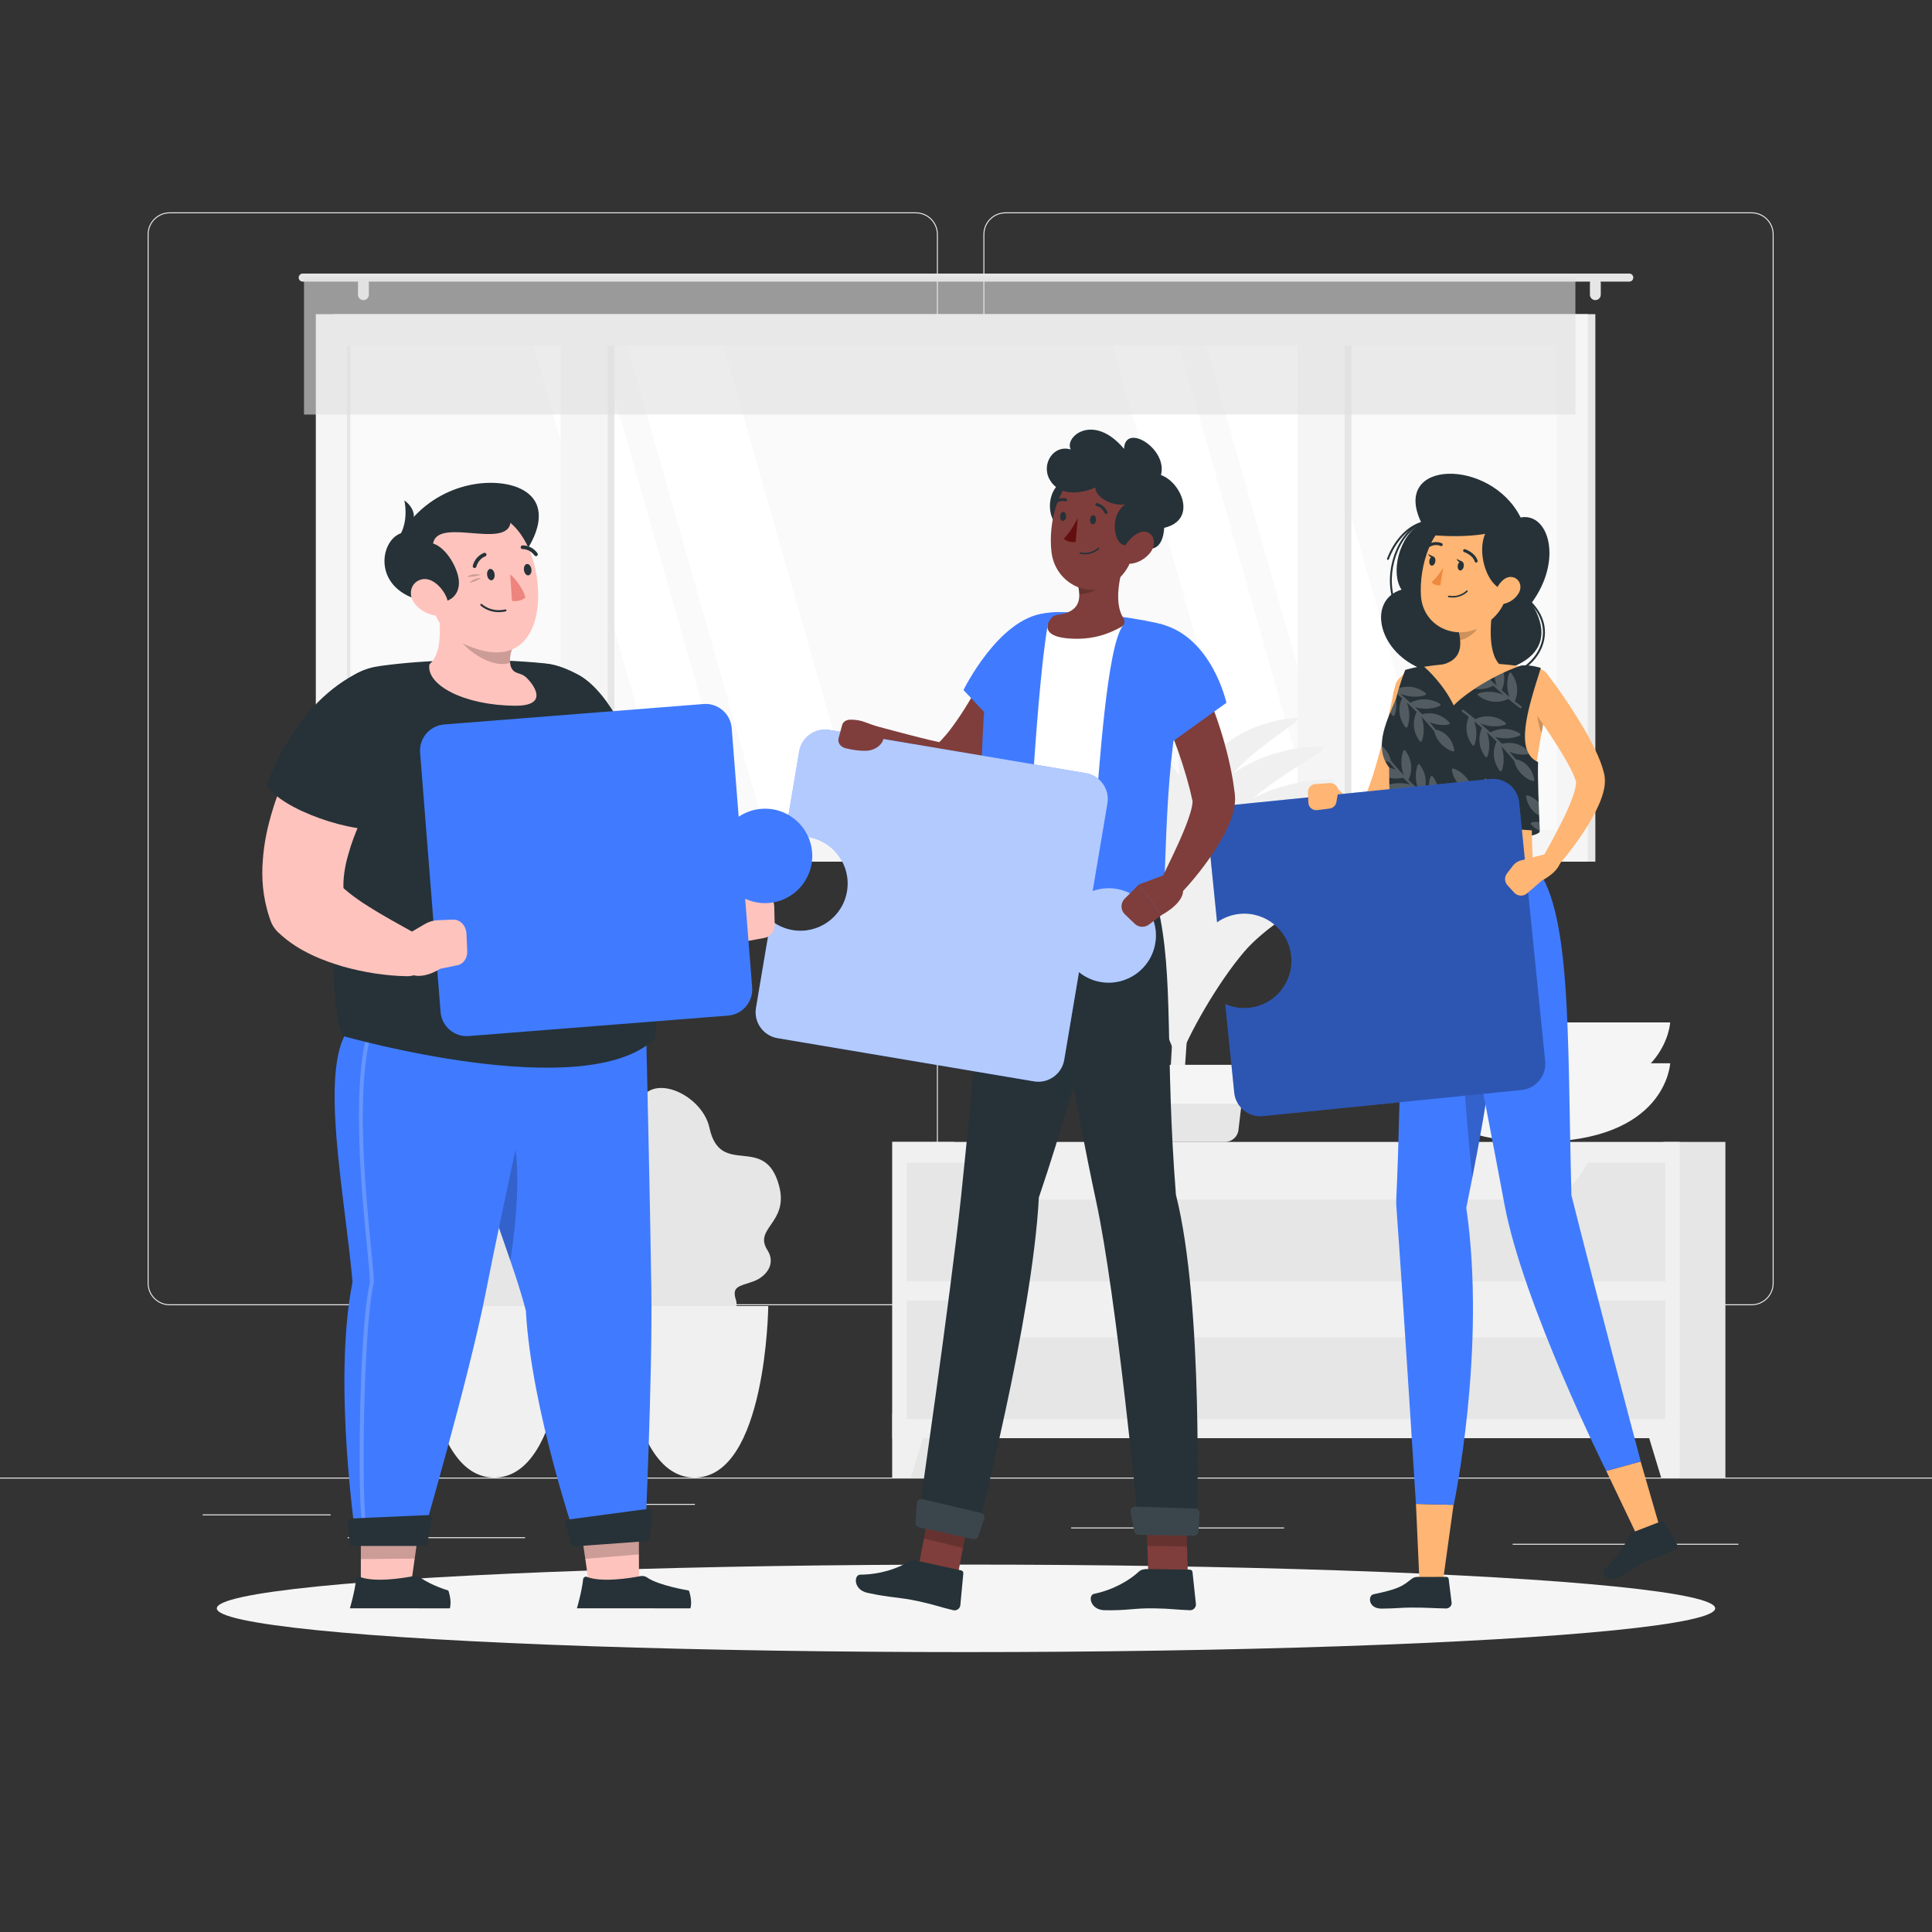 <svg xmlns="http://www.w3.org/2000/svg" xmlns:xlink="http://www.w3.org/1999/xlink" x="0px" y="0px" viewBox="0 0 500 500" style="enable-background:new 0 0 500 500;" xml:space="preserve"><rect x="0" y="0" width="500" height="500" fill="#333333" stroke="none"/><g id="Background_Complete">	<g>		<rect y="382.398" style="fill:#EBEBEB;" width="500" height="0.25"></rect>		<rect x="52.459" y="391.922" style="fill:#EBEBEB;" width="33.122" height="0.25"></rect>		<rect x="153.444" y="389.208" style="fill:#EBEBEB;" width="26.389" height="0.25"></rect>		<rect x="89.965" y="397.824" style="fill:#EBEBEB;" width="45.923" height="0.25"></rect>		<rect x="428.305" y="399.528" style="fill:#EBEBEB;" width="21.597" height="0.25"></rect>		<rect x="391.471" y="399.528" style="fill:#EBEBEB;" width="31.973" height="0.25"></rect>		<rect x="277.213" y="395.306" style="fill:#EBEBEB;" width="55.12" height="0.25"></rect>		<path style="fill:#EBEBEB;" d="M237.014,337.8H43.915c-3.147,0-5.708-2.561-5.708-5.708V60.66c0-3.147,2.561-5.708,5.708-5.708   h193.099c3.146,0,5.707,2.561,5.707,5.708v271.432C242.721,335.239,240.16,337.8,237.014,337.8z M43.915,55.203   c-3.01,0-5.458,2.448-5.458,5.458v271.432c0,3.01,2.448,5.458,5.458,5.458h193.099c3.009,0,5.457-2.448,5.457-5.458V60.66   c0-3.009-2.448-5.458-5.457-5.458H43.915z"></path>		<path style="fill:#EBEBEB;" d="M453.31,337.8H260.212c-3.147,0-5.707-2.561-5.707-5.708V60.66c0-3.147,2.561-5.708,5.707-5.708   H453.31c3.148,0,5.708,2.561,5.708,5.708v271.432C459.019,335.239,456.458,337.8,453.31,337.8z M260.212,55.203   c-3.009,0-5.457,2.448-5.457,5.458v271.432c0,3.01,2.448,5.458,5.457,5.458H453.31c3.01,0,5.458-2.448,5.458-5.458V60.66   c0-3.009-2.448-5.458-5.458-5.458H260.212z"></path>	</g>	<g>		<g>			<g>				<g>					<g>													<rect x="86.235" y="81.305" transform="matrix(-1 -1.224647e-16 1.224647e-16 -1 499.109 304.3)" style="fill:#E6E6E6;" width="326.639" height="141.689"></rect>													<rect x="81.735" y="81.305" transform="matrix(-1 -1.224647e-16 1.224647e-16 -1 492.653 304.3)" style="fill:#F5F5F5;" width="329.184" height="141.689"></rect>													<rect x="183.653" y="-4.364" transform="matrix(-1.836970e-16 1 -1 -1.836970e-16 398.477 -94.177)" style="fill:#FAFAFA;" width="125.348" height="313.028"></rect>						<polygon style="fill:#FFFFFF;" points="222.907,214.824 187.211,89.476 162.299,89.476 197.996,214.824       "></polygon>						<polygon style="fill:#FFFFFF;" points="190.934,214.824 155.238,89.476 138.083,89.476 173.78,214.824       "></polygon>						<polygon style="fill:#FFFFFF;" points="372.782,214.824 337.086,89.476 312.174,89.476 347.871,214.824       "></polygon>						<polygon style="fill:#FFFFFF;" points="340.809,214.824 305.112,89.476 287.958,89.476 323.655,214.824       "></polygon>													<rect x="91.514" y="147.332" transform="matrix(-1.836970e-16 1 -1 -1.836970e-16 306.338 -2.038)" style="fill:#E6E6E6;" width="125.348" height="9.637"></rect>													<rect x="282.247" y="147.332" transform="matrix(-1.836970e-16 1 -1 -1.836970e-16 497.071 -192.771)" style="fill:#E6E6E6;" width="125.348" height="9.637"></rect>													<rect x="82.874" y="145.614" transform="matrix(-1.836970e-16 1 -1 -1.836970e-16 302.882 0.526)" style="fill:#F5F5F5;" width="136.607" height="12.181"></rect>													<rect x="273.608" y="145.614" transform="matrix(-1.836970e-16 1 -1 -1.836970e-16 493.615 -190.207)" style="fill:#F5F5F5;" width="136.607" height="12.181"></rect>													<rect x="27.567" y="151.721" transform="matrix(-1.836970e-16 1 -1 -1.836970e-16 242.391 61.909)" style="fill:#E6E6E6;" width="125.348" height="0.858"></rect>					</g>				</g>			</g>			<g>				<g>					<path style="fill:#E6E6E6;" d="M78.343,70.798h343.313c0.573,0,1.042,0.469,1.042,1.042l0,0c0,0.573-0.469,1.042-1.042,1.042      H78.343c-0.573,0-1.042-0.469-1.042-1.042l0,0C77.301,71.266,77.77,70.798,78.343,70.798z"></path>					<path style="fill:#E6E6E6;" d="M412.874,77.673L412.874,77.673c0.773,0,1.406-0.633,1.406-1.406v-3.021      c0-0.774-0.633-1.407-1.406-1.407l0,0c-0.774,0-1.406,0.633-1.406,1.407v3.021C411.468,77.04,412.101,77.673,412.874,77.673z"></path>					<path style="fill:#E6E6E6;" d="M94.054,77.673L94.054,77.673c0.773,0,1.406-0.633,1.406-1.406v-3.021      c0-0.774-0.633-1.407-1.406-1.407l0,0c-0.774,0-1.407,0.633-1.407,1.407v3.021C92.647,77.04,93.28,77.673,94.054,77.673z"></path>				</g>									<rect x="78.676" y="71.839" transform="matrix(-1 -1.224647e-16 1.224647e-16 -1 486.388 179.12)" style="opacity:0.6;fill:#E0E0E0;" width="329.036" height="35.441"></rect>			</g>		</g>		<g>			<path style="fill:#E6E6E6;" d="M194.763,331.7c3.542-1.203,6.121-4.623,3.867-8.128c-3.73-5.798,5.604-7.032,2.984-16.737    c-3.699-13.7-15.162-1.825-18.013-14.976c-2.074-9.569-18.144-15.837-18.772-3.24c-0.688,13.793-7.602,4.784-9.137,20.117    c-1.062,10.602,14.027,12.147,9.524,15.463c-3.289,2.423-5.235,6.64-0.643,9.526c6.253,3.93,0.351,7,4.601,9.742    c4.192,2.705,4.945-1.63,11.546,0.499c5.902,1.903,10.903-3.929,9.728-7.575C189.352,332.988,191.197,332.911,194.763,331.7z"></path>			<g>				<path style="fill:#F0F0F0;" d="M160.649,338.004c0,0,0.485,44.395,19.09,44.395c18.605,0,19.09-44.395,19.09-44.395H160.649z"></path>			</g>		</g>		<g>			<path style="fill:#E6E6E6;" d="M142.935,331.7c3.542-1.203,6.121-4.623,3.867-8.128c-3.73-5.798,5.605-7.032,2.984-16.737    c-3.699-13.7-15.162-1.825-18.013-14.976c-2.074-9.569-18.144-15.837-18.772-3.24c-0.688,13.793-7.601,4.784-9.137,20.117    c-1.062,10.602,14.027,12.147,9.524,15.463c-3.289,2.423-5.235,6.64-0.643,9.526c6.253,3.93,0.351,7,4.602,9.742    c4.192,2.705,4.945-1.63,11.546,0.499c5.902,1.903,10.903-3.929,9.728-7.575C137.524,332.988,139.369,332.911,142.935,331.7z"></path>			<g>				<path style="fill:#F0F0F0;" d="M108.821,338.004c0,0,0.485,44.395,19.09,44.395s19.09-44.395,19.09-44.395H108.821z"></path>			</g>		</g>		<g>			<g>				<g>					<path style="fill:#F0F0F0;" d="M305.647,288.884c2.685-29.679,4.553-77.839,3.102-93.947c-0.05-0.559-0.328-1.063-0.754-1.394      l0,0c-1.251-0.973-3.004,0.009-2.951,1.66c0.256,7.982,0.549,27.93-1.043,62.344c-0.793,17.13-1.935,28.863-1.151,31.337      H305.647z"></path>					<path style="fill:#F0F0F0;" d="M313.914,227.438c6.413-8.039,19.514-13.755,32.863-13.725      c5.241,0.012-15.945,9.352-24.756,19.658c-6.845,8.007-14.561,21.476-17.185,28.952      C306.533,246.593,307.501,235.477,313.914,227.438z"></path>					<path style="fill:#F0F0F0;" d="M300.503,227.357c-6.347-8.841-21.001-15.639-36.855-16.407      c-6.224-0.302,17.457,10.792,26.294,22.163c6.865,8.833,13.904,23.464,15.842,31.486      C306.248,247.948,306.851,236.197,300.503,227.357z"></path>					<path style="fill:#F0F0F0;" d="M313.914,240.348c6.413-8.039,19.514-13.755,32.863-13.725      c5.241,0.012-15.945,9.351-24.756,19.658c-6.845,8.007-14.561,21.476-17.185,28.952      C306.533,259.503,307.501,248.387,313.914,240.348z"></path>					<path style="fill:#F0F0F0;" d="M300.503,240.989c-6.347-8.841-21.001-15.639-36.855-16.407      c-6.224-0.302,17.457,10.792,26.294,22.163c6.865,8.833,13.904,23.464,15.842,31.486      C306.248,261.58,306.851,249.829,300.503,240.989z"></path>					<path style="fill:#F0F0F0;" d="M312.756,197.068c4.201-5.97,13.196-10.635,22.587-11.27      c3.687-0.249-10.855,7.362-16.655,15.045c-4.506,5.968-9.414,15.822-10.972,21.21      C308.303,210.904,308.555,203.038,312.756,197.068z"></path>					<path style="fill:#F0F0F0;" d="M304.403,199.594c-4.474-6.231-14.801-11.022-25.974-11.563      c-4.387-0.213,12.303,7.606,18.531,15.619c4.838,6.225,9.799,16.536,11.164,22.19      C308.451,214.106,308.876,205.824,304.403,199.594z"></path>					<path style="fill:#F0F0F0;" d="M314.2,204.817c5.431-6.807,16.524-11.648,27.828-11.622c4.438,0.01-13.501,7.918-20.962,16.646      c-5.796,6.78-12.33,18.185-14.552,24.516C307.951,221.037,308.77,211.625,314.2,204.817z"></path>					<path style="fill:#F0F0F0;" d="M303.166,208.441c-5.375-7.486-17.783-13.243-31.208-13.893      c-5.271-0.256,14.782,9.139,22.265,18.767c5.813,7.479,11.774,19.869,13.414,26.661      C308.031,225.877,308.541,215.927,303.166,208.441z"></path>					<path style="fill:#F0F0F0;" d="M314.561,214.26c5.859-7.344,17.827-12.566,30.023-12.539      c4.788,0.011-14.566,8.543-22.616,17.959c-6.253,7.315-13.303,19.62-15.7,26.449      C307.819,231.759,308.703,221.605,314.561,214.26z"></path>					<path style="fill:#F0F0F0;" d="M302.322,218.283c-5.968-8.313-19.746-14.704-34.652-15.427      c-5.853-0.284,16.414,10.147,24.723,20.838c6.455,8.305,13.073,22.061,14.895,29.604      C307.723,237.644,308.29,226.595,302.322,218.283z"></path>				</g>				<g>					<path style="fill:#E6E6E6;" d="M287.615,283.87l0.988,8.331c0.108,1.868,1.654,3.327,3.525,3.327h24.885      c1.871,0,3.417-1.46,3.525-3.327l0.988-8.331c0.117-2.027-1.495-3.734-3.525-3.734h-26.861      C289.109,280.136,287.498,281.843,287.615,283.87z"></path>					<path style="fill:#F5F5F5;" d="M286.127,285.632h36.886c0.542,0,0.996-0.407,1.056-0.946l0.876-7.938      c0.069-0.629-0.423-1.179-1.056-1.179h-38.639c-0.633,0-1.125,0.55-1.056,1.179l0.876,7.938      C285.131,285.224,285.585,285.632,286.127,285.632z"></path>				</g>			</g>			<g>				<g>											<rect x="230.934" y="295.528" transform="matrix(-1 -1.224647e-16 1.224647e-16 -1 477.888 677.926)" style="fill:#E6E6E6;" width="16.019" height="86.87"></rect>					<polygon style="fill:#F0F0F0;" points="235.737,382.398 230.934,382.398 230.934,365.775 240.772,365.775      "></polygon>											<rect x="430.513" y="295.528" transform="matrix(-1 -1.224647e-16 1.224647e-16 -1 877.045 677.926)" style="fill:#E6E6E6;" width="16.02" height="86.87"></rect>											<rect x="230.934" y="295.528" transform="matrix(-1 -1.224647e-16 1.224647e-16 -1 665.638 667.725)" style="fill:#F0F0F0;" width="203.769" height="76.669"></rect>					<polygon style="fill:#F0F0F0;" points="429.901,382.398 434.704,382.398 434.704,365.775 424.866,365.775      "></polygon>											<rect x="234.66" y="300.924" transform="matrix(-1 -1.224647e-16 1.224647e-16 -1 665.638 632.527)" style="fill:#E6E6E6;" width="196.318" height="30.678"></rect>					<path style="fill:#F0F0F0;" d="M263.433,310.458h135.546c4.686,0,9.165-3.785,12.388-10.467h0H251.046l0,0      C254.268,306.673,258.748,310.458,263.433,310.458z"></path>											<rect x="234.66" y="336.561" transform="matrix(-1 -1.224647e-16 1.224647e-16 -1 665.638 703.8)" style="fill:#E6E6E6;" width="196.318" height="30.678"></rect>					<path style="fill:#F0F0F0;" d="M263.433,346.094h135.546c4.686,0,9.165-3.785,12.388-10.466h0H251.046l0,0      C254.268,342.31,258.748,346.094,263.433,346.094z"></path>				</g>			</g>			<g>				<g>					<g>						<path style="fill:#F5F5F5;" d="M432.236,275.17c0,0-0.876,20.359-34.452,20.359c-33.576,0-34.452-20.359-34.452-20.359       H432.236z"></path>					</g>				</g>				<g>					<g>						<path style="fill:#F5F5F5;" d="M432.236,264.602c0,0-0.876,20.359-34.452,20.359c-33.576,0-34.452-20.359-34.452-20.359       H432.236z"></path>					</g>				</g>			</g>		</g>	</g></g><g id="Background_Simple" style="display:none;">	<g style="display:inline;">		<path style="fill:#407BFF;" d="M157.764,267.672c47.849,12.991,83.257,83.271,138.59,63.043   c48.345-17.673,15.048-81.983,72.37-84.013c34.781-1.232,104.264,7.302,78.513-59.485c-15.633-40.546-58.322-75.931-99.83-89.011   c-64.289-20.259-47.566,59.897-92.279,74.604c-20.1,6.611-32.377-6.557-49.087-14.993c-24.578-12.409-57.171-26.073-85.131-26.585   c-44.493-0.815-83.965,46.388-81.965,90.766C42.438,299.468,113.656,255.697,157.764,267.672z"></path>		<path style="opacity:0.9;fill:#FFFFFF;" d="M157.764,267.672c47.849,12.991,83.257,83.271,138.59,63.043   c48.345-17.673,15.048-81.983,72.37-84.013c34.781-1.232,104.264,7.302,78.513-59.485c-15.633-40.546-58.322-75.931-99.83-89.011   c-64.289-20.259-47.566,59.897-92.279,74.604c-20.1,6.611-32.377-6.557-49.087-14.993c-24.578-12.409-57.171-26.073-85.131-26.585   c-44.493-0.815-83.965,46.388-81.965,90.766C42.438,299.468,113.656,255.697,157.764,267.672z"></path>	</g></g><g id="Shadow_1_">	<ellipse id="_x3C_Path_x3E__152_" style="fill:#F5F5F5;" cx="250" cy="416.238" rx="193.889" ry="11.323"></ellipse></g><g id="Character_3">	<g>		<path style="fill:#263238;" d="M367.897,135.37c-5.977,3.278-8.042,13.036-5.182,17.228c-10.407,3.126-5.005,20.969,12.012,21.985   c17.018,1.016,29.942-5.214,21.597-18.478c8.258-11.13,4.452-23.556-2.785-22.183C385.753,118.37,359.732,118.828,367.897,135.37z   "></path>		<path style="fill:#263238;" d="M385.959,175.797c-2.439,0-4.984-0.625-7.439-2.082c-0.118-0.071-0.157-0.224-0.087-0.343   c0.07-0.119,0.225-0.158,0.343-0.087c6.858,4.072,14.466,1.423,18.139-3.141c2.725-3.385,3.952-8.806-0.774-13.869   c-0.095-0.101-0.089-0.259,0.012-0.354c0.102-0.094,0.26-0.09,0.354,0.012c4.945,5.297,3.655,10.975,0.799,14.524   C394.815,173.551,390.579,175.797,385.959,175.797z"></path>		<path style="fill:#263238;" d="M360.833,155.917c-0.104,0-0.2-0.064-0.236-0.167c-2.661-7.623,0.9-17.848,7.189-20.645   c0.127-0.055,0.274,0,0.33,0.127c0.056,0.126-0.001,0.274-0.127,0.33c-6.077,2.702-9.505,12.62-6.92,20.022   c0.045,0.13-0.023,0.273-0.154,0.319C360.888,155.912,360.86,155.917,360.833,155.917z"></path>		<path style="fill:#263238;" d="M359.198,144.908c-0.029,0-0.06-0.005-0.088-0.016c-0.13-0.049-0.194-0.193-0.146-0.322   c1.8-4.765,5.191-8.396,8.853-9.476c0.132-0.04,0.271,0.037,0.31,0.169c0.039,0.133-0.037,0.271-0.17,0.311   c-3.513,1.037-6.78,4.552-8.526,9.173C359.395,144.846,359.299,144.908,359.198,144.908z"></path>		<polygon style="fill:#FFB573;" points="373.199,410.912 367.423,410.92 366.45,389.215 376.176,389.453   "></polygon>		<path style="fill:#407BFF;" d="M363.153,223.57c0,0-0.509,60.253-1.788,86.481c-0.038,0.783-0.031,1.557,0.026,2.339   c1.899,26.29,5.05,76.818,5.05,76.818l9.788,0.25c0,0,8.533-40.347,3.248-76.903c8.488-41.338,13.062-78.222,5.373-88.986H363.153   z"></path>		<path style="opacity:0.2;" d="M379.554,247.5c-2.97,10.06-0.08,42.4,1.47,57.32c2.11-10.78,3.91-21.15,5.24-30.71L379.554,247.5z"></path>		<path style="fill:#263238;" d="M366.775,408.106l7.502-0.009c0.345,0,0.613,0.232,0.644,0.559l0.758,6.152   c0.072,0.756-0.635,1.473-1.43,1.46c-3.304-0.051-4.887-0.238-9.058-0.233c-2.566,0.003-4.124,0.264-7.667,0.269   c-3.466,0.004-3.554-3.4-2.062-3.71c6.688-1.391,7.552-2.161,9.876-3.983C365.756,408.284,366.27,408.107,366.775,408.106z"></path>		<path style="fill:#FFB573;" d="M369.24,179.235c-0.372,2.062-0.794,4.032-1.241,6.034c-0.443,1.995-0.906,3.986-1.435,5.967   c-1.053,3.963-2.148,7.927-3.589,11.88c-0.727,1.98-1.49,3.961-2.51,5.98c-0.503,1.008-1.075,2.032-1.837,3.113   c-0.197,0.272-0.375,0.534-0.634,0.828c-0.254,0.29-0.441,0.548-0.831,0.884c-0.66,0.62-1.601,1.247-2.703,1.569   c-1.095,0.338-2.295,0.347-3.261,0.129c-0.967-0.217-1.745-0.585-2.401-0.99c-1.291-0.818-2.175-1.727-2.939-2.654   c-1.512-1.867-2.505-3.748-3.346-5.862c-0.428-1.075,0.097-2.293,1.172-2.721c0.808-0.322,1.697-0.105,2.271,0.479l0.124,0.128   c1.275,1.303,2.71,2.666,4.043,3.645c0.672,0.476,1.344,0.875,1.831,1.007c0.235,0.057,0.402,0.061,0.427,0.024   c0.026-0.045-0.14-0.105-0.286-0.096c-0.152-0.001-0.227,0.06-0.188-0.042c-0.01,0.003,0.097-0.149,0.168-0.244   c0.075-0.084,0.167-0.247,0.257-0.388c0.362-0.586,0.749-1.338,1.095-2.153c0.707-1.615,1.346-3.414,1.922-5.238   c1.143-3.667,2.177-7.469,3.081-11.309c0.909-3.829,1.791-7.736,2.591-11.552l0.005-0.022c0.474-2.263,2.693-3.712,4.956-3.238   C368.202,174.86,369.639,177.015,369.24,179.235z"></path>		<path style="fill:#263238;" d="M360.152,215.389c0.02,2.461,38.337,2.945,38.337-0.305l-19.587-5L360.152,215.389"></path>		<path style="fill:#FFB573;" d="M367.192,172.778c10.188-1.744,20.355-1.532,30.507,0.303c2.496,0.394,4.141,2.811,3.591,5.277   c-5.419,24.273-5.112,32.428-4.585,45.211h-33.548c-1.681-21.319-2.564-33.487-2.792-40.403   C360.192,177.901,361.979,173.547,367.192,172.778z"></path>		<path style="opacity:0.2;" d="M397.602,179.83c-0.35,2.17,0.28,7.24,1.32,10c0.43-2.31,0.93-4.79,1.5-7.5L397.602,179.83z"></path>		<path style="fill:#FFB573;" d="M386.687,155.056c-0.952,4.858-1.903,13.76,1.496,17.001c0,0-1.328,4.928-10.355,4.928   c-9.926,0-4.744-4.928-4.744-4.928c5.418-1.294,5.278-5.313,4.334-9.088L386.687,155.056z"></path>		<path style="opacity:0.2;" d="M382.908,158.285l-5.486,4.681c0.227,0.893,0.403,1.799,0.465,2.68   c2.07-0.299,4.913-2.571,5.132-4.738C383.13,159.827,383.084,158.789,382.908,158.285z"></path>		<path style="fill:#FFB573;" d="M391.927,146.638c-1.852,7.912-2.467,11.3-7.204,14.716c-7.125,5.139-16.438,1.133-16.986-7.172   c-0.494-7.476,2.618-19.158,10.986-21.008C386.966,131.352,393.779,138.726,391.927,146.638z"></path>		<path style="fill:#263238;" d="M388.905,134.738c-8.372,0.929-5.826,16.554,0.47,18.067   C396.764,149.193,401.311,135.475,388.905,134.738z"></path>		<polygon style="fill:#FFB573;" points="429.93,396.606 424.136,398.375 415.693,380.672 424.599,378.235   "></polygon>		<path style="fill:#263238;" d="M422.474,396.597l7.439-2.876c0.271-0.105,0.569,0.001,0.719,0.253l3.324,5.62   c0.345,0.583,0.063,1.37-0.566,1.6c-2.612,0.957-3.865,1.509-7.136,2.773c-2.013,0.778-5.14,3.378-7.919,4.452   c-2.718,1.051-3.97-1.465-3.031-2.345c3.792-3.552,5.451-6.606,6.235-8.639C421.694,397.032,422.078,396.75,422.474,396.597z"></path>		<path style="fill:#407BFF;" d="M372.355,223.57c0,0,12.334,63.068,16.983,88.036c4.835,25.97,26.35,69.068,26.35,69.068   l8.934-2.445c0,0-12.232-46.061-17.936-68.89c-1.111-41.338,0.208-75.005-9.981-85.769   C385.517,223.57,372.355,223.57,372.355,223.57z"></path>		<path style="fill:#263238;" d="M378.814,146.59c-0.111,0.651-0.546,1.12-0.971,1.048c-0.426-0.072-0.681-0.659-0.57-1.31   c0.111-0.651,0.546-1.12,0.971-1.048C378.67,145.352,378.925,145.939,378.814,146.59z"></path>		<path style="fill:#263238;" d="M371.456,145.337c-0.111,0.651-0.546,1.12-0.971,1.048c-0.426-0.072-0.681-0.659-0.57-1.31   c0.111-0.651,0.546-1.12,0.971-1.048C371.312,144.1,371.567,144.686,371.456,145.337z"></path>		<path style="fill:#263238;" d="M371.068,144.095l-1.487-0.717C369.581,143.378,370.175,144.736,371.068,144.095z"></path>		<path style="fill:#ED893E;" d="M373.525,146.896c0,0-1.582,2.615-3.028,3.76c0.723,0.949,2.247,0.831,2.247,0.831L373.525,146.896   z"></path>		<path style="fill:#263238;" d="M375.86,154.64c-0.308-0.005-0.631-0.033-0.971-0.091c-0.106-0.018-0.177-0.118-0.159-0.224   c0.018-0.106,0.127-0.175,0.223-0.159c2.866,0.487,4.531-1.282,4.548-1.3c0.072-0.079,0.195-0.084,0.274-0.011   c0.079,0.073,0.083,0.195,0.011,0.274C379.72,153.201,378.321,154.679,375.86,154.64z"></path>		<path style="fill:#FFB573;" d="M393.067,153.456c-0.834,1.463-2.266,2.405-3.607,2.749c-2.017,0.518-2.981-1.297-2.384-3.177   c0.538-1.693,2.235-4.001,4.242-3.686C393.295,149.654,394.021,151.783,393.067,153.456z"></path>		<path style="fill:#263238;" d="M382.023,145.594c-0.163-0.003-0.314-0.109-0.364-0.273c-0.529-1.715-2.721-2.446-2.742-2.454   c-0.204-0.066-0.315-0.285-0.249-0.489c0.066-0.203,0.284-0.316,0.489-0.249c0.106,0.035,2.597,0.868,3.243,2.962   c0.063,0.205-0.052,0.422-0.256,0.485C382.103,145.589,382.063,145.594,382.023,145.594z"></path>		<path style="fill:#263238;" d="M369.824,141.561c-0.132-0.002-0.26-0.072-0.331-0.195c-0.107-0.186-0.042-0.423,0.144-0.529   c1.86-1.067,3.465-0.271,3.532-0.236c0.191,0.097,0.266,0.331,0.169,0.522c-0.097,0.19-0.329,0.266-0.52,0.17l0,0   c-0.053-0.026-1.309-0.634-2.795,0.218C369.96,141.546,369.891,141.562,369.824,141.561z"></path>		<path style="fill:#FFB573;" d="M400.444,174.468c2.851,3.729,5.434,7.5,7.892,11.48c1.229,1.984,2.424,4.004,3.52,6.129   c1.101,2.14,2.156,4.29,2.959,6.915c0.104,0.316,0.19,0.686,0.28,1.033l0.07,0.291l0.081,0.422   c0.042,0.271,0.073,0.54,0.087,0.788c0.054,1-0.048,1.838-0.19,2.594c-0.304,1.503-0.771,2.746-1.27,3.93   c-1.002,2.352-2.223,4.412-3.479,6.422c-2.562,3.988-5.386,7.617-8.511,11.104c-0.767,0.856-2.083,0.928-2.94,0.161   c-0.745-0.668-0.896-1.751-0.417-2.585l0.028-0.049c2.21-3.851,4.396-7.808,6.282-11.731c0.947-1.954,1.794-3.946,2.417-5.833   c0.303-0.936,0.527-1.867,0.598-2.604c0.042-0.362,0.027-0.664-0.003-0.795c-0.007-0.034-0.017-0.047-0.021-0.055l-0.006,0.006   l-0.041-0.119c-0.07-0.197-0.119-0.379-0.21-0.596c-0.645-1.681-1.676-3.585-2.744-5.424c-1.097-1.847-2.262-3.705-3.47-5.547   c-2.436-3.661-5.038-7.344-7.598-10.899l-0.035-0.049c-1.351-1.876-0.925-4.492,0.951-5.842   C396.515,172.287,399.073,172.678,400.444,174.468z"></path>		<path style="fill:#263238;" d="M378.426,145.348l-1.487-0.717C376.94,144.631,377.534,145.989,378.426,145.348z"></path>		<path style="fill:#263238;" d="M361.306,180.778c1.083-4.337,2.381-7.409,2.381-7.409s2.629-0.785,4.696-0.994   c0.944,0.847,5.141,4.611,7.833,10.181c4.295-4.333,12.5-8.722,17.5-10.325c2.529-0.251,5.05,0.63,5.05,0.63   c-3.407,10.759-6.888,21.583-0.721,24.361c-0.103,5.111,0.189,11.444,0.443,17.861c-5.833-0.639-28.952-1.75-38.337,0.305   c-0.481-6.498-0.656-12.036-0.624-16.749C355.106,193.056,359.491,185.477,361.306,180.778z"></path>		<g>			<defs>				<path id="SVGID_1_" d="M361.306,180.778c1.083-4.337,2.381-7.409,2.381-7.409s2.629-0.785,4.696-0.994     c0.944,0.847,5.141,4.611,7.833,10.181c4.295-4.333,12.5-8.722,17.5-10.325c2.529-0.251,5.05,0.63,5.05,0.63     c-3.407,10.759-6.888,21.583-0.721,24.361c-0.103,5.111,0.189,11.444,0.443,17.861c-5.833-0.639-28.952-1.75-38.337,0.305     c-0.481-6.498-0.656-12.036-0.624-16.749C355.106,193.056,359.491,185.477,361.306,180.778z"></path>			</defs>			<clipPath id="SVGID_00000139977004023763732830000006516351051417371575_">				<use xlink:href="#SVGID_1_" style="overflow:visible;"></use>			</clipPath>			<g style="opacity:0.2;clip-path:url(#SVGID_00000139977004023763732830000006516351051417371575_);">				<path style="fill:#FFFFFF;" d="M370.501,200.793c-0.105,0.012-0.197,0.079-0.24,0.175c-0.597,1.33-0.795,3.972,0.056,6.137     c-0.691-0.573-1.366-1.15-2.02-1.727c0.29-0.584,1.773-3.969-0.857-7.478c-0.064-0.085-0.167-0.13-0.273-0.118     c-0.105,0.012-0.197,0.079-0.24,0.175c-0.613,1.365-0.801,4.112,0.13,6.307c-0.901-0.824-1.754-1.64-2.548-2.43     c0.001-0.002,0.003-0.004,0.004-0.006c0.021-0.037,2.067-3.73-0.811-7.568c-0.064-0.085-0.168-0.13-0.273-0.118     c-0.105,0.012-0.197,0.079-0.24,0.175c-0.613,1.366-0.801,4.114,0.131,6.309c-1.37-1.424-2.514-2.729-3.357-3.807     c-0.642-2.836-3.272-4.878-4.875-5.211c-0.099-0.02-0.201,0.01-0.272,0.081c-0.067,0.064-0.102,0.173-0.082,0.272     c0.896,4.428,4.162,5.195,4.82,5.305c0.464,0.59,1.014,1.244,1.64,1.947c-1.787-0.783-3.828-0.913-5.006-0.599     c-0.101,0.027-0.181,0.105-0.211,0.206c-0.029,0.101-0.004,0.209,0.067,0.287c2.862,3.118,6.266,2.377,7.053,2.149     c0.563,0.58,1.161,1.178,1.79,1.787c-2.306-0.708-5.067-0.313-6.404,0.381c-0.096,0.05-0.158,0.148-0.162,0.257     c-0.003,0.108,0.052,0.21,0.146,0.266c3.701,2.218,6.975,0.654,7.663,0.275c0.841,0.783,1.726,1.576,2.648,2.368     c-2.21-1.059-5.084-0.958-6.511-0.376c-0.099,0.04-0.169,0.13-0.184,0.236c-0.015,0.106,0.029,0.212,0.113,0.278     c3.791,2.953,7.571,1.033,7.609,1.013c0.027-0.014,0.052-0.032,0.073-0.054c0.031-0.031,0.052-0.071,0.067-0.113     c0.372,0.308,0.749,0.615,1.13,0.92c0.004,0.005,0.007,0.01,0.01,0.015c0.034,0.046,0.081,0.079,0.133,0.099     c0.6,0.478,1.21,0.951,1.829,1.415c0.121,0.091,0.288,0.076,0.392-0.028c0.01-0.01,0.019-0.021,0.028-0.033     c0.099-0.132,0.072-0.32-0.06-0.419c-0.574-0.43-1.141-0.869-1.7-1.312c0.399-0.889,1.52-4.051-0.931-7.321     C370.71,200.826,370.607,200.781,370.501,200.793z"></path>				<path style="fill:#FFFFFF;" d="M360.639,185.297c0.105-0.012,0.197-0.079,0.24-0.175c0.597-1.33,0.795-3.972-0.056-6.138     c0.691,0.573,1.366,1.15,2.02,1.727c-0.29,0.584-1.773,3.969,0.857,7.479c0.064,0.085,0.167,0.13,0.273,0.118     c0.105-0.012,0.197-0.079,0.24-0.175c0.613-1.365,0.801-4.112-0.13-6.307c0.9,0.824,1.754,1.64,2.548,2.429     c-0.001,0.002-0.003,0.004-0.004,0.006c-0.021,0.037-2.067,3.73,0.811,7.568c0.064,0.085,0.168,0.13,0.273,0.118     c0.105-0.012,0.197-0.079,0.24-0.175c0.613-1.366,0.801-4.114-0.131-6.309c1.37,1.424,2.514,2.729,3.357,3.807     c0.642,2.836,3.272,4.878,4.875,5.211c0.099,0.02,0.201-0.01,0.272-0.081c0.067-0.064,0.102-0.173,0.082-0.272     c-0.896-4.428-4.162-5.195-4.819-5.305c-0.464-0.59-1.014-1.244-1.64-1.947c1.787,0.783,3.828,0.913,5.006,0.599     c0.101-0.027,0.181-0.105,0.211-0.206c0.029-0.101,0.004-0.209-0.067-0.287c-2.862-3.118-6.266-2.377-7.053-2.149     c-0.563-0.58-1.161-1.178-1.79-1.788c2.306,0.708,5.067,0.313,6.404-0.38c0.096-0.05,0.158-0.148,0.162-0.257     c0.003-0.108-0.052-0.21-0.145-0.266c-3.701-2.218-6.975-0.654-7.663-0.275c-0.841-0.783-1.726-1.577-2.648-2.368     c2.21,1.059,5.084,0.958,6.511,0.376c0.099-0.04,0.169-0.13,0.184-0.236c0.014-0.106-0.029-0.212-0.113-0.277     c-3.791-2.953-7.571-1.033-7.609-1.013c-0.027,0.014-0.052,0.032-0.073,0.054c-0.031,0.031-0.052,0.071-0.067,0.113     c-0.372-0.308-0.749-0.615-1.13-0.92c-0.004-0.005-0.007-0.01-0.01-0.015c-0.034-0.046-0.081-0.079-0.133-0.099     c-0.6-0.478-1.21-0.951-1.829-1.415c-0.121-0.091-0.288-0.076-0.392,0.028c-0.01,0.01-0.019,0.021-0.028,0.033     c-0.099,0.132-0.072,0.32,0.06,0.419c0.574,0.43,1.141,0.869,1.7,1.312c-0.399,0.889-1.52,4.051,0.931,7.321     C360.43,185.263,360.534,185.308,360.639,185.297z"></path>				<path style="fill:#FFFFFF;" d="M391.473,208.088c-0.105,0.012-0.197,0.079-0.24,0.175c-0.597,1.33-0.795,3.972,0.056,6.137     c-0.691-0.573-1.366-1.15-2.02-1.727c0.29-0.584,1.773-3.97-0.857-7.479c-0.064-0.085-0.167-0.13-0.273-0.118     c-0.105,0.012-0.197,0.079-0.24,0.175c-0.613,1.365-0.801,4.112,0.13,6.307c-0.9-0.824-1.754-1.64-2.548-2.43     c0.001-0.002,0.003-0.004,0.004-0.006c0.021-0.037,2.067-3.73-0.811-7.568c-0.064-0.085-0.168-0.13-0.273-0.118     c-0.105,0.012-0.197,0.079-0.24,0.175c-0.613,1.366-0.801,4.114,0.131,6.309c-1.371-1.424-2.514-2.729-3.357-3.807     c-0.642-2.836-3.272-4.878-4.875-5.211c-0.099-0.02-0.201,0.01-0.272,0.081c-0.067,0.064-0.102,0.173-0.082,0.272     c0.896,4.428,4.162,5.195,4.82,5.305c0.464,0.59,1.014,1.244,1.64,1.947c-1.787-0.783-3.828-0.913-5.006-0.599     c-0.101,0.027-0.181,0.105-0.211,0.206c-0.029,0.101-0.004,0.209,0.067,0.287c2.862,3.118,6.266,2.377,7.053,2.149     c0.563,0.58,1.161,1.178,1.79,1.787c-2.306-0.708-5.067-0.313-6.404,0.381c-0.096,0.05-0.158,0.148-0.162,0.257     c-0.003,0.108,0.052,0.21,0.146,0.266c3.701,2.218,6.975,0.654,7.663,0.275c0.841,0.783,1.726,1.576,2.648,2.368     c-2.21-1.059-5.084-0.958-6.511-0.376c-0.099,0.04-0.169,0.131-0.184,0.236c-0.014,0.106,0.029,0.212,0.113,0.278     c3.791,2.953,7.571,1.033,7.609,1.013c0.027-0.014,0.052-0.033,0.073-0.054c0.031-0.031,0.052-0.071,0.067-0.113     c0.372,0.308,0.749,0.615,1.13,0.92c0.004,0.005,0.007,0.01,0.01,0.015c0.034,0.046,0.081,0.079,0.133,0.099     c0.6,0.478,1.21,0.951,1.829,1.415c0.121,0.091,0.288,0.076,0.392-0.028c0.01-0.01,0.019-0.021,0.028-0.033     c0.099-0.132,0.072-0.32-0.06-0.419c-0.574-0.43-1.141-0.869-1.7-1.312c0.399-0.889,1.52-4.051-0.931-7.321     C391.682,208.121,391.578,208.076,391.473,208.088z"></path>				<path style="fill:#FFFFFF;" d="M410.699,215.032c-0.105,0.012-0.197,0.079-0.24,0.175c-0.597,1.33-0.795,3.972,0.056,6.138     c-0.691-0.573-1.366-1.15-2.02-1.727c0.29-0.584,1.773-3.969-0.857-7.478c-0.064-0.085-0.167-0.13-0.273-0.118     c-0.105,0.012-0.197,0.079-0.24,0.175c-0.613,1.365-0.801,4.112,0.13,6.307c-0.901-0.824-1.754-1.64-2.548-2.43     c0.001-0.002,0.003-0.003,0.004-0.006c0.021-0.037,2.067-3.73-0.811-7.568c-0.064-0.085-0.168-0.13-0.273-0.118     c-0.105,0.012-0.197,0.079-0.24,0.175c-0.613,1.366-0.801,4.114,0.131,6.309c-1.37-1.424-2.514-2.729-3.356-3.807     c-0.642-2.836-3.272-4.878-4.875-5.211c-0.099-0.02-0.201,0.01-0.272,0.081c-0.067,0.064-0.102,0.173-0.082,0.272     c0.896,4.428,4.162,5.195,4.82,5.305c0.464,0.59,1.014,1.244,1.64,1.947c-1.787-0.783-3.828-0.913-5.006-0.599     c-0.101,0.027-0.181,0.105-0.211,0.206c-0.029,0.101-0.004,0.209,0.067,0.286c2.862,3.118,6.266,2.377,7.053,2.149     c0.563,0.58,1.161,1.178,1.79,1.788c-2.306-0.708-5.067-0.313-6.404,0.38c-0.096,0.05-0.158,0.148-0.162,0.257     c-0.003,0.109,0.052,0.21,0.146,0.266c3.701,2.218,6.975,0.654,7.663,0.275c0.841,0.783,1.726,1.577,2.648,2.368     c-2.21-1.059-5.084-0.958-6.511-0.376c-0.099,0.04-0.169,0.131-0.184,0.236c-0.015,0.106,0.029,0.212,0.113,0.277     c3.791,2.953,7.571,1.033,7.609,1.013c0.027-0.014,0.052-0.033,0.073-0.054c0.032-0.031,0.052-0.071,0.067-0.113     c0.372,0.308,0.749,0.615,1.13,0.92c0.004,0.005,0.007,0.01,0.01,0.015c0.034,0.046,0.081,0.079,0.133,0.099     c0.601,0.478,1.21,0.951,1.829,1.415c0.121,0.091,0.288,0.076,0.391-0.028c0.01-0.01,0.019-0.021,0.028-0.033     c0.099-0.132,0.072-0.32-0.06-0.419c-0.574-0.43-1.141-0.869-1.7-1.312c0.399-0.889,1.52-4.051-0.931-7.321     C410.908,215.066,410.804,215.021,410.699,215.032z"></path>				<path style="fill:#FFFFFF;" d="M366.729,216.126c-0.105,0.012-0.197,0.079-0.24,0.175c-0.597,1.33-0.795,3.972,0.056,6.138     c-0.691-0.573-1.366-1.15-2.02-1.727c0.29-0.584,1.773-3.97-0.857-7.478c-0.064-0.085-0.167-0.13-0.273-0.118     c-0.105,0.012-0.197,0.079-0.24,0.175c-0.613,1.365-0.801,4.112,0.13,6.307c-0.9-0.824-1.754-1.64-2.548-2.43     c0.001-0.002,0.003-0.003,0.004-0.006c0.021-0.037,2.067-3.73-0.811-7.568c-0.064-0.085-0.167-0.13-0.273-0.118     c-0.105,0.012-0.197,0.079-0.24,0.175c-0.613,1.366-0.801,4.114,0.131,6.309c-1.371-1.424-2.514-2.729-3.357-3.808     c-0.642-2.836-3.272-4.878-4.875-5.211c-0.099-0.021-0.201,0.01-0.272,0.081c-0.067,0.064-0.102,0.173-0.082,0.272     c0.896,4.428,4.162,5.195,4.819,5.305c0.464,0.59,1.014,1.244,1.64,1.947c-1.787-0.783-3.828-0.913-5.006-0.599     c-0.101,0.027-0.181,0.105-0.211,0.206c-0.029,0.101-0.004,0.209,0.067,0.286c2.862,3.118,6.266,2.377,7.053,2.149     c0.563,0.58,1.161,1.178,1.79,1.788c-2.306-0.708-5.067-0.313-6.404,0.38c-0.096,0.05-0.158,0.148-0.162,0.257     c-0.003,0.109,0.052,0.21,0.146,0.266c3.701,2.218,6.975,0.654,7.663,0.275c0.841,0.783,1.726,1.577,2.648,2.368     c-2.21-1.059-5.084-0.958-6.511-0.376c-0.099,0.04-0.169,0.131-0.184,0.236c-0.015,0.106,0.028,0.212,0.113,0.277     c3.791,2.953,7.571,1.033,7.609,1.013c0.027-0.014,0.052-0.032,0.073-0.054c0.031-0.031,0.052-0.071,0.067-0.113     c0.372,0.308,0.749,0.615,1.13,0.92c0.004,0.005,0.007,0.01,0.01,0.015c0.034,0.046,0.081,0.079,0.133,0.099     c0.6,0.478,1.21,0.951,1.829,1.415c0.121,0.091,0.288,0.076,0.391-0.028c0.01-0.01,0.019-0.021,0.028-0.033     c0.099-0.132,0.072-0.32-0.06-0.419c-0.574-0.43-1.141-0.869-1.7-1.312c0.399-0.889,1.52-4.051-0.931-7.321     C366.938,216.16,366.834,216.115,366.729,216.126z"></path>				<path style="fill:#FFFFFF;" d="M390.832,174.043c-0.105,0.012-0.197,0.079-0.24,0.175c-0.597,1.33-0.795,3.972,0.056,6.137     c-0.691-0.573-1.366-1.15-2.02-1.727c0.29-0.584,1.773-3.969-0.857-7.478c-0.064-0.085-0.167-0.13-0.273-0.118     c-0.105,0.012-0.197,0.079-0.24,0.175c-0.613,1.365-0.801,4.112,0.13,6.307c-0.901-0.824-1.754-1.64-2.548-2.43     c0.001-0.002,0.003-0.004,0.004-0.006c0.021-0.037,2.067-3.73-0.811-7.568c-0.064-0.085-0.167-0.13-0.273-0.118     c-0.105,0.012-0.197,0.079-0.24,0.175c-0.613,1.366-0.801,4.114,0.131,6.309c-1.37-1.424-2.514-2.729-3.357-3.807     c-0.642-2.836-3.272-4.878-4.875-5.211c-0.099-0.02-0.201,0.01-0.272,0.081c-0.067,0.064-0.102,0.173-0.082,0.272     c0.896,4.428,4.162,5.195,4.82,5.305c0.464,0.59,1.014,1.244,1.64,1.947c-1.787-0.783-3.828-0.913-5.006-0.599     c-0.101,0.027-0.181,0.105-0.211,0.206c-0.029,0.101-0.004,0.209,0.067,0.287c2.862,3.118,6.266,2.377,7.053,2.149     c0.563,0.58,1.161,1.178,1.79,1.787c-2.306-0.708-5.067-0.313-6.404,0.381c-0.096,0.05-0.158,0.148-0.162,0.257     c-0.003,0.108,0.052,0.21,0.145,0.266c3.701,2.218,6.975,0.654,7.663,0.275c0.841,0.783,1.726,1.576,2.648,2.368     c-2.21-1.059-5.084-0.958-6.511-0.376c-0.099,0.04-0.169,0.13-0.184,0.236c-0.015,0.106,0.028,0.212,0.113,0.278     c3.791,2.953,7.571,1.033,7.609,1.013c0.027-0.014,0.052-0.032,0.073-0.054c0.032-0.031,0.052-0.071,0.067-0.113     c0.372,0.308,0.749,0.615,1.13,0.92c0.004,0.005,0.007,0.01,0.01,0.015c0.034,0.046,0.081,0.079,0.133,0.099     c0.6,0.478,1.21,0.951,1.829,1.415c0.121,0.091,0.288,0.076,0.391-0.028c0.01-0.01,0.019-0.021,0.028-0.033     c0.099-0.132,0.072-0.32-0.06-0.419c-0.574-0.43-1.141-0.869-1.7-1.312c0.399-0.889,1.52-4.051-0.931-7.321     C391.042,174.076,390.938,174.031,390.832,174.043z"></path>				<path style="fill:#FFFFFF;" d="M381.333,192.963c0.105-0.011,0.197-0.079,0.24-0.175c0.597-1.33,0.795-3.972-0.056-6.138     c0.691,0.573,1.366,1.15,2.02,1.727c-0.29,0.584-1.773,3.97,0.857,7.478c0.064,0.085,0.167,0.13,0.273,0.118     c0.105-0.012,0.197-0.079,0.24-0.175c0.613-1.365,0.801-4.112-0.13-6.307c0.9,0.824,1.754,1.64,2.548,2.43     c-0.001,0.002-0.003,0.003-0.004,0.006c-0.021,0.037-2.067,3.73,0.811,7.568c0.064,0.085,0.168,0.13,0.273,0.118     c0.105-0.012,0.197-0.079,0.24-0.175c0.613-1.366,0.801-4.114-0.131-6.309c1.37,1.424,2.514,2.729,3.357,3.808     c0.642,2.836,3.272,4.878,4.875,5.211c0.099,0.021,0.201-0.01,0.272-0.081c0.067-0.064,0.102-0.173,0.082-0.272     c-0.896-4.428-4.162-5.195-4.82-5.305c-0.464-0.59-1.014-1.244-1.64-1.947c1.787,0.783,3.828,0.913,5.006,0.599     c0.101-0.027,0.181-0.105,0.21-0.206c0.029-0.101,0.004-0.209-0.067-0.286c-2.863-3.118-6.266-2.377-7.053-2.149     c-0.563-0.58-1.161-1.178-1.79-1.787c2.306,0.708,5.067,0.313,6.404-0.38c0.096-0.05,0.158-0.148,0.162-0.257     c0.003-0.109-0.052-0.21-0.146-0.266c-3.701-2.218-6.975-0.654-7.663-0.275c-0.841-0.783-1.726-1.577-2.647-2.368     c2.21,1.059,5.084,0.958,6.511,0.376c0.099-0.04,0.169-0.13,0.184-0.236c0.014-0.106-0.029-0.212-0.113-0.277     c-3.791-2.953-7.571-1.033-7.609-1.013c-0.027,0.014-0.052,0.033-0.073,0.054c-0.031,0.031-0.052,0.071-0.067,0.113     c-0.372-0.308-0.749-0.615-1.13-0.92c-0.004-0.005-0.007-0.01-0.01-0.015c-0.034-0.046-0.081-0.079-0.133-0.099     c-0.6-0.478-1.21-0.951-1.829-1.415c-0.121-0.091-0.288-0.076-0.392,0.028c-0.01,0.01-0.019,0.021-0.028,0.033     c-0.099,0.132-0.072,0.32,0.06,0.419c0.574,0.43,1.141,0.869,1.7,1.312c-0.399,0.889-1.52,4.051,0.931,7.321     C381.124,192.93,381.228,192.975,381.333,192.963z"></path>			</g>		</g>		<g>			<path style="fill:#407BFF;" d="M385.723,201.604l-66.994,6.752c-3.709,0.374-6.438,3.714-6.064,7.423l2.309,22.909    c1.664-1.175,3.64-1.956,5.811-2.175c6.716-0.677,12.709,4.219,13.386,10.935c0.677,6.716-4.219,12.709-10.935,13.386    c-2.171,0.219-4.263-0.152-6.128-0.971l2.309,22.909c0.374,3.709,3.714,6.437,7.423,6.064l66.994-6.752    c3.709-0.374,6.438-3.714,6.064-7.423l-6.752-66.994C392.772,203.959,389.432,201.23,385.723,201.604z"></path>			<path style="opacity:0.3;" d="M385.723,201.604l-66.994,6.752c-3.709,0.374-6.438,3.714-6.064,7.423l2.309,22.909    c1.664-1.175,3.64-1.956,5.811-2.175c6.716-0.677,12.709,4.219,13.386,10.935c0.677,6.716-4.219,12.709-10.935,13.386    c-2.171,0.219-4.263-0.152-6.128-0.971l2.309,22.909c0.374,3.709,3.714,6.437,7.423,6.064l66.994-6.752    c3.709-0.374,6.438-3.714,6.064-7.423l-6.752-66.994C392.772,203.959,389.432,201.23,385.723,201.604z"></path>		</g>		<path style="fill:#FFB573;" d="M404.019,222.148l-3.097-1.352l-7.277,1.866c-0.836,0.215-1.577,0.703-2.103,1.387l-1.538,2   c-0.703,0.914-0.65,2.201,0.128,3.054l1.744,1.912c0.867,0.95,2.332,1.04,3.308,0.202l3.95-3.391   C399.133,227.826,403.871,225.548,404.019,222.148z"></path>		<path style="fill:#FFB573;" d="M340.886,209.661l3.223-0.408c0.888-0.112,1.598-0.791,1.749-1.673l0.44-2.557   c0.224-1.301-0.833-2.468-2.15-2.373l-3.758,0.27c-1.092,0.078-1.926,1.007-1.887,2.1l0.095,2.694   C338.641,208.91,339.7,209.811,340.886,209.661z"></path>	</g>	<path style="fill:#263238;" d="M391,136.167c-7.944,4-21.889,2.167-21.889,2.167S376.889,125.611,391,136.167z"></path></g><g id="Character_2">	<g>		<polygon style="fill:#7F3E3B;" points="251.283,389.893 247.287,410.66 237.186,408.216 241.183,387.449   "></polygon>		<path style="fill:#263238;" d="M237.505,403.978l11.232,2.437c0.368,0.081,0.606,0.402,0.571,0.772l-0.776,8.249   c-0.08,0.855-0.962,1.489-1.808,1.289c-3.53-0.836-4.589-1.353-9.05-2.33c-5.216-1.142-7.066-0.834-13.183-2.174   c-3.699-0.81-3.532-4.687-1.876-4.698c5.242-0.034,9.795-1.655,12.495-3.332C235.818,403.753,236.728,403.808,237.505,403.978z"></path>		<polygon style="opacity:0.2;" points="251.289,389.9 249.227,400.604 239.122,398.159 241.184,387.455   "></polygon>		<path style="fill:#263238;" d="M268.856,309.9c11.85-34.857,21.235-75.973,21.235-75.973l-33.804-2.133   c0,0-4.98,53.376-7.575,77.983c-2.701,25.585-11.097,83.338-11.097,83.338l15.25,3.09   C252.865,396.204,267.172,341.797,268.856,309.9z"></path>		<path style="opacity:0.2;fill:#263238;" d="M274.5,253.301l8.203,10.14c-2.089,7.829-4.532,16.628-7.216,25.621   C272.927,270.071,274.5,253.301,274.5,253.301z"></path>		<g>			<path style="fill:#263238;" d="M237.843,395.257l13.981,3.062c0.575,0.126,1.153-0.199,1.343-0.756l1.546-4.51    c0.222-0.648-0.164-1.346-0.831-1.503l-15.176-3.568c-0.695-0.163-1.371,0.335-1.421,1.046l-0.352,5.016    C236.895,394.618,237.282,395.134,237.843,395.257z"></path>			<path style="opacity:0.1;fill:#FFFFFF;" d="M237.843,395.257l13.981,3.062c0.575,0.126,1.153-0.199,1.343-0.756l1.546-4.51    c0.222-0.648-0.164-1.346-0.831-1.503l-15.176-3.568c-0.695-0.163-1.371,0.335-1.421,1.046l-0.352,5.016    C236.895,394.618,237.282,395.134,237.843,395.257z"></path>		</g>		<polygon style="fill:#7F3E3B;" points="306.879,389.173 307.507,410.601 297.258,410.456 296.63,389.028   "></polygon>		<path style="fill:#263238;" d="M297.013,406.063l10.896,0.158c0.377,0.006,0.673,0.273,0.713,0.643l0.877,8.239   c0.091,0.854-0.647,1.651-1.516,1.622c-3.626-0.119-4.766-0.415-9.332-0.486c-5.339-0.084-6.495,0.585-12.756,0.487   c-3.786-0.059-4.392-3.892-2.771-4.232c5.13-1.074,9.271-3.567,11.585-5.746C295.315,406.177,296.217,406.05,297.013,406.063z"></path>		<polygon style="opacity:0.2;" points="306.886,389.178 307.207,400.224 296.954,400.079 296.633,389.034   "></polygon>		<path style="fill:#263238;" d="M304.327,309.195c-2.894-36.677-0.445-56.456-4.707-74.667l-30.764-1.908   c0,0,9.55,53.897,14.825,78.284c5.295,24.482,10.938,83.598,10.938,83.598l15.122,0.186   C309.741,394.688,311.591,337.805,304.327,309.195z"></path>		<g>			<path style="fill:#263238;" d="M294.664,397.216l14.302,0.225c0.617,0.01,1.133-0.466,1.174-1.081l0.314-4.724    c0.044-0.654-0.464-1.214-1.12-1.234l-15.575-0.484c-0.742-0.023-1.314,0.648-1.173,1.377l0.959,4.982    C293.648,396.815,294.116,397.207,294.664,397.216z"></path>			<path style="opacity:0.1;fill:#FFFFFF;" d="M294.664,397.216l14.302,0.225c0.617,0.01,1.133-0.466,1.174-1.081l0.314-4.724    c0.044-0.654-0.464-1.214-1.12-1.234l-15.575-0.484c-0.742-0.023-1.314,0.648-1.173,1.377l0.959,4.982    C293.648,396.815,294.116,397.207,294.664,397.216z"></path>		</g>		<path style="fill:#7F3E3B;" d="M267.871,176.205c-1.185,2.553-2.406,4.813-3.748,7.148c-1.342,2.305-2.755,4.583-4.317,6.807   c-1.552,2.233-3.229,4.424-5.155,6.552c-1.965,2.127-4.046,4.229-7.176,6.074l-0.346,0.204c-1.24,0.731-2.691,0.843-3.963,0.438   c-1.943-0.627-3.837-1.338-5.682-2.102c-1.849-0.757-3.65-1.601-5.423-2.471c-1.766-0.89-3.505-1.817-5.205-2.811   c-1.706-1.006-3.352-2.025-5.012-3.212c-1.39-0.994-1.71-2.927-0.716-4.317c0.756-1.057,2.055-1.496,3.246-1.208l0.11,0.028   c1.787,0.438,3.631,0.954,5.437,1.428l5.413,1.427c1.789,0.488,3.587,0.9,5.356,1.338c1.773,0.433,3.54,0.784,5.278,1.146   l-4.309,0.642c1.203-0.868,2.684-2.502,4.043-4.212c1.363-1.762,2.683-3.699,3.956-5.703c1.258-2.018,2.501-4.088,3.684-6.207   c1.18-2.089,2.377-4.314,3.439-6.333l0.061-0.115c1.583-3.008,5.305-4.163,8.313-2.58   C268.068,169.7,269.236,173.252,267.871,176.205z"></path>		<g>			<path style="fill:#407BFF;" d="M270.33,158.73c-11.941,1.359-20.977,19.849-20.977,19.849l12.321,13.113    c0,0,5.488-6.547,11.384-14.815C279.481,167.872,279.776,157.656,270.33,158.73z"></path>		</g>		<path style="fill:#FFFFFF;" d="M268.856,161.497c4.592-1.63,25.151,1.003,25.151,1.003c-4.02,5.16-7.339,47.885-7.709,72.447   c-4.365,0.6-21.124-0.546-25.009-1.447C261.802,223.858,265.823,178.645,268.856,161.497z"></path>		<g>			<path style="fill:#407BFF;" d="M255.587,174.463c1.077-9.202,8.943-16.051,18.209-16.061c8.107-0.009,17.444,1.073,25.559,2.818    c5.494,1.181,8.932,6.664,7.629,12.13c-6.333,26.554-4.661,51.746-6.354,63.457c0,0-8.133,3.407-18.839,3.047    c0,0,0.146-10.115,1.556-27.186c1.12-13.569,3.139-45.475,7.274-50.781c0,0-14.836-2.018-19.428-0.388    c-3.406,19.253-5.913,77.565-5.913,77.575c-7.257-0.518-10.675-4.558-10.572-5.764    C253.258,209.677,253.969,188.286,255.587,174.463z"></path>		</g>		<path style="fill:#7F3E3B;" d="M291.165,144.928c-1.384,4.009-2.996,11.087-0.424,15.074c0.527,0.817,0.302,1.769-0.628,2.281   c-3.28,1.805-7.495,3.443-13.649,2.94c-6.449-0.528-5.976-3.431-4.347-5.326c0.344-0.4,0.886-0.685,1.518-0.76   c6.095-0.731,6.16-4.401,5.277-7.96L291.165,144.928z"></path>		<path style="opacity:0.2;" d="M286.17,147.478l-7.252,3.695c0.222,0.879,0.379,1.764,0.396,2.609   c2.631-0.001,6.378-1.77,6.81-3.798C286.339,148.973,286.356,147.98,286.17,147.478z"></path>		<path style="fill:#263238;" d="M281.496,131.027c-0.272,3.608-2.677,6.369-5.371,6.165c-2.694-0.203-4.657-3.293-4.384-6.902   c0.272-3.608,2.677-6.369,5.371-6.165C279.805,124.328,281.768,127.418,281.496,131.027z"></path>		<path style="fill:#7F3E3B;" d="M295.088,133.996c-1.337,7.898-1.726,12.587-6.109,16.252c-6.593,5.512-15.835,0.857-16.842-7.274   c-0.906-7.318,1.433-19.005,9.416-21.363C289.417,119.288,296.425,126.098,295.088,133.996z"></path>		<path style="fill:#263238;" d="M293.373,140.667c-0.098-0.023-0.223-0.125-0.33-0.066c-3.586,1.995-4.739-2.301-4.518-5.157   c0.139-1.792,1.075-3.777,2.641-4.889c-3.876,0.445-7.632-2.055-7.699-4.389c-4.288,1.889-9.455,2.055-11.788-2   c-2.333-4.056,0.998-9.222,5.444-7.833c-1.803-3.222,5.806-9.667,13.779-0.167c0.25-6.889,11.389-0.042,9.555,6.778   c5.167,1.778,9.583,11.575,0.833,13.667C300.706,145.694,293.373,140.667,293.373,140.667z"></path>		<path style="fill:#7F3E3B;" d="M297.587,143.148c-1.367,1.657-3.244,2.554-4.839,2.727c-2.399,0.26-2.928-2.172-1.698-4.391   c1.106-1.997,3.688-4.54,5.826-3.768C298.982,138.475,299.151,141.253,297.587,143.148z"></path>		<path style="fill:#263238;" d="M283.646,134.594c-0.057,0.652-0.449,1.147-0.876,1.106c-0.426-0.041-0.726-0.603-0.668-1.256   c0.057-0.652,0.449-1.147,0.876-1.106C283.404,133.38,283.703,133.942,283.646,134.594z"></path>		<path style="fill:#263238;" d="M275.897,133.727c-0.057,0.652-0.449,1.147-0.876,1.106c-0.426-0.041-0.726-0.603-0.668-1.256   c0.057-0.652,0.449-1.147,0.876-1.106C275.655,132.513,275.955,133.075,275.897,133.727z"></path>		<path style="fill:#630F0F;" d="M278.925,134.104c0,0-1.814,3.618-3.607,5.275c1.06,1.189,3.065,0.887,3.065,0.887L278.925,134.104   z"></path>		<path style="fill:#263238;" d="M280.395,143.447c2.508,0.156,3.964-1.316,4.031-1.386c0.073-0.076,0.071-0.198-0.005-0.272   c-0.076-0.074-0.198-0.073-0.271,0.003c-0.017,0.017-1.716,1.726-4.53,1.166c-0.104-0.02-0.205,0.047-0.225,0.151   c-0.02,0.104,0.049,0.206,0.153,0.226C279.842,143.394,280.125,143.43,280.395,143.447z"></path>		<path style="fill:#263238;" d="M286.206,133.028c0.064,0.007,0.13-0.002,0.192-0.03c0.194-0.084,0.282-0.311,0.196-0.507   c-0.86-1.956-2.608-2.276-2.682-2.288c-0.21-0.036-0.407,0.105-0.441,0.315c-0.034,0.209,0.108,0.408,0.316,0.444l0,0   c0.058,0.01,1.417,0.274,2.104,1.835C285.95,132.93,286.073,133.014,286.206,133.028z"></path>		<path style="fill:#263238;" d="M272.652,130.541c0.12,0.034,0.253,0.009,0.354-0.078c1.279-1.106,2.616-0.745,2.673-0.729   c0.204,0.058,0.415-0.06,0.472-0.264s-0.06-0.416-0.264-0.476c-0.074-0.02-1.783-0.503-3.385,0.883   c-0.16,0.138-0.177,0.382-0.038,0.544C272.517,130.48,272.582,130.521,272.652,130.541z"></path>		<g>			<path style="fill:#7F3E3B;" d="M309.384,172.811c0.644,1.267,1.177,2.364,1.699,3.558c0.524,1.172,1.03,2.344,1.517,3.525    c0.988,2.357,1.866,4.757,2.686,7.188c1.633,4.858,2.949,9.874,3.818,15.07l0.279,1.969l0.134,0.985l0.033,0.246l0.041,0.439    c0.025,0.319,0.044,0.644,0.052,0.957c-0.047,2.301-0.56,3.861-1.074,5.318c-1.059,2.852-2.378,5.161-3.776,7.393    c-1.403,2.215-2.896,4.297-4.478,6.294c-1.584,2.007-3.205,3.903-5.018,5.768c-1.187,1.22-3.138,1.248-4.358,0.061    c-0.973-0.947-1.187-2.379-0.632-3.54l0.041-0.083c2.069-4.308,4.261-8.667,6.011-12.919c0.445-1.06,0.851-2.116,1.199-3.149    c0.364-1.021,0.674-2.032,0.868-2.938c0.196-0.882,0.242-1.742,0.176-1.9c-0.015,0.008-0.026,0.028-0.027,0.042    c-0.005-0.01,0.01,0.055-0.007-0.018l-0.047-0.206l-0.188-0.826l-0.379-1.649c-1.121-4.408-2.55-8.833-4.221-13.207    c-0.803-2.197-1.714-4.365-2.594-6.542c-0.445-1.086-0.908-2.167-1.382-3.234l-1.394-3.115l-0.082-0.182    c-1.389-3.102,0-6.742,3.102-8.13C304.389,168.637,307.905,169.912,309.384,172.811z"></path>			<g>				<path style="fill:#407BFF;" d="M300.381,161.498c13.316,3.358,17.015,20.389,17.015,20.389l-16.538,11.865     c0,0-4.099-4.29-5.334-14.37C294.934,174.569,297.684,161.372,300.381,161.498z"></path>			</g>			<path style="fill:#7F3E3B;" d="M302.433,226.035l-7.699,2.872l5.894,7.898c0,0,6.656-3.447,5.396-7.279L302.433,226.035z"></path>			<g>				<path style="fill:#407BFF;" d="M288.955,230.042c-2.152-0.363-4.264-0.132-6.179,0.563l3.825-22.706     c0.619-3.676-1.882-7.19-5.558-7.809l-66.398-11.185c-3.676-0.619-7.19,1.882-7.809,5.558l-3.825,22.705     c1.915-0.694,4.027-0.925,6.179-0.562c6.656,1.121,11.143,7.426,10.022,14.083c-1.121,6.656-7.426,11.143-14.083,10.022     c-2.152-0.363-4.072-1.273-5.654-2.555l-3.825,22.705c-0.619,3.676,1.882,7.19,5.558,7.809l66.398,11.184     c3.676,0.619,7.19-1.882,7.809-5.557l3.825-22.706c1.582,1.283,3.502,2.193,5.654,2.555c6.656,1.121,12.961-3.366,14.083-10.022     C300.099,237.469,295.612,231.164,288.955,230.042z"></path>				<path style="opacity:0.6;fill:#FFFFFF;" d="M288.955,230.042c-2.152-0.363-4.264-0.132-6.179,0.563l3.825-22.706     c0.619-3.676-1.882-7.19-5.558-7.809l-66.398-11.185c-3.676-0.619-7.19,1.882-7.809,5.558l-3.825,22.705     c1.915-0.694,4.027-0.925,6.179-0.562c6.656,1.121,11.143,7.426,10.022,14.083c-1.121,6.656-7.426,11.143-14.083,10.022     c-2.152-0.363-4.072-1.273-5.654-2.555l-3.825,22.705c-0.619,3.676,1.882,7.19,5.558,7.809l66.398,11.184     c3.676,0.619,7.19-1.882,7.809-5.557l3.825-22.706c1.582,1.283,3.502,2.193,5.654,2.555c6.656,1.121,12.961-3.366,14.083-10.022     C300.099,237.469,295.612,231.164,288.955,230.042z"></path>			</g>			<path style="fill:#7F3E3B;" d="M291.128,236.644l2.533,2.42c1.008,0.963,2.566,1.055,3.68,0.216l3.287-2.474l-5.894-7.898    l-3.655,3.668C289.952,233.706,289.974,235.542,291.128,236.644z"></path>			<path style="fill:#7F3E3B;" d="M217.038,190.994l0.927-3.415c0.198-0.729,1.035-1.295,1.96-1.324l0,0    c1.35-0.042,2.657,0.161,3.822,0.591l5.202,1.923l-0.247,2.117c-0.213,1.825-2.243,3.346-4.545,3.415    c-2.327,0.07-4.59-0.495-4.59-0.495l-0.556-0.116C217.538,193.381,216.701,192.237,217.038,190.994z"></path>		</g>	</g></g><g id="Character_1_2_">	<g>		<path style="fill:#263238;" d="M135.087,143.935c3.333-3.879,8.345-13.926-1.081-17.768c-6.95-2.833-21.697-1.389-30.169,11.805   c-5.792,1.958-7.5,14.877,5.875,17.584C123.087,158.264,135.087,143.935,135.087,143.935z"></path>		<g>			<polygon style="fill:#FFC3BD;" points="165.303,392.082 150.019,393.351 152.611,411.312 165.384,410.272    "></polygon>			<polygon style="opacity:0.2;" points="165.3,392.089 150.011,393.357 151.465,403.415 165.348,402.275    "></polygon>		</g>		<path style="fill:#407BFF;" d="M136.094,339.206c-5.963-22.98-21.544-50.374-11.691-72.502l42.809-0.135   c0,0,1.06,45.55,1.355,67.045c0.309,22.349-1.616,64.586-1.616,64.586l-17.511,1.329C149.439,399.529,137.491,365,136.094,339.206   z"></path>		<path style="fill:#263238;" d="M148.616,400.216l18.926-1.389c0.332-0.024,0.594-0.291,0.613-0.622l0.409-7.019   c0.024-0.416-0.336-0.75-0.749-0.696l-20.997,2.789c-0.403,0.054-0.664,0.455-0.548,0.845l1.662,5.619   C148.02,400.042,148.305,400.239,148.616,400.216z"></path>		<path style="opacity:0.2;" d="M124.254,288.47c-0.2,5.311,0.08,10.771,0.66,16.271c2.09,7.229,4.76,14.47,7.16,21.49   C135.214,306.35,135.223,283.18,124.254,288.47z"></path>		<g>			<polygon style="fill:#FFC3BD;" points="108.743,393.201 93.397,393.348 93.379,411.451 106.201,411.348    "></polygon>			<path style="fill:#263238;" d="M92.171,408.672c0.048-0.423,0.537-0.743,0.903-0.597c3.845,1.527,11.141,0.357,13.905-0.173    c0.676-0.13,1.293,0.024,1.772,0.364c2.942,2.086,7.272,3.359,7.272,3.359s0.989,2.611,0.392,4.612l-25.859-0.013    C90.556,416.224,91.779,412.165,92.171,408.672z"></path>			<path style="fill:#263238;" d="M150.921,408.672c0.048-0.423,0.537-0.743,0.903-0.597c3.845,1.527,11.141,0.357,13.905-0.173    c0.676-0.13,1.293,0.024,1.772,0.364c2.942,2.086,10.777,3.359,10.777,3.359s0.989,2.611,0.392,4.612l-29.364-0.013    C149.306,416.224,150.529,412.165,150.921,408.672z"></path>			<polygon style="opacity:0.2;" points="108.739,393.207 93.388,393.353 93.381,403.491 107.318,403.37    "></polygon>		</g>		<path style="fill:#407BFF;" d="M91.237,331.77c-2.077-23.235-8.597-54.518-1.195-65.201h50.095c0,0-10.205,46.322-14.394,67.759   c-4.352,22.289-16.86,65.096-16.86,65.096l-16.593,0.044C92.29,399.467,85.956,358.286,91.237,331.77z"></path>		<path style="opacity:0.2;fill:#FFFFFF;" d="M94.253,394.722c-0.216,0-0.415-0.141-0.479-0.358   c-1.196-4.023-1.026-49.952,1.979-62.531c-0.032-1.659-0.352-4.927-0.754-9.05c-1.366-13.976-3.908-39.992-0.118-54.755   c0.069-0.268,0.344-0.428,0.609-0.36c0.267,0.069,0.428,0.341,0.36,0.609c-3.747,14.593-1.216,40.494,0.144,54.409   c0.411,4.198,0.734,7.514,0.76,9.194c0,0.042-0.004,0.084-0.014,0.125c-2.878,11.909-3.157,58.203-2.006,62.073   c0.079,0.265-0.072,0.543-0.337,0.622C94.348,394.716,94.3,394.722,94.253,394.722z"></path>		<path style="fill:#263238;" d="M91.139,400.092h18.796c0.311,0,0.572-0.216,0.628-0.519l1.238-6.673   c0.079-0.426-0.271-0.825-0.706-0.806L90.637,393c-0.363,0.016-0.635,0.323-0.608,0.687l0.424,5.767   C90.48,399.81,90.783,400.092,91.139,400.092z"></path>		<g>			<path style="fill:#FFC3BD;" d="M157.159,185.657c1.016,3.966,1.922,7.956,2.807,11.952c0.864,4,1.733,7.999,2.514,12.018    l1.195,6.022l1.122,6.039c0.769,4.021,1.453,8.061,2.152,12.098l-1.629-3.649c0.217,0.557,0.393,1.167,1.33,1.847    c0.884,0.667,2.413,1.346,4.236,1.751c1.829,0.451,3.946,0.695,6.163,0.808c1.108,0.054,2.25,0.094,3.397,0.081    c0.577,0.008,1.154,0,1.729-0.015c0.552,0.004,1.213-0.032,1.617-0.005l1.418,0.095c3.045,0.203,5.348,2.836,5.145,5.88    c-0.13,1.942-1.281,3.601-2.864,4.482c-0.807,0.44-1.37,0.775-2.049,1.125c-0.657,0.33-1.316,0.649-1.984,0.952    c-1.34,0.584-2.707,1.131-4.125,1.591c-1.418,0.449-2.875,0.869-4.391,1.181c-1.519,0.299-3.092,0.529-4.734,0.661    c-1.637,0.129-3.359,0.088-5.15-0.078c-1.788-0.165-3.669-0.511-5.581-1.181c-1.907-0.655-3.862-1.555-5.706-2.82    c-1.848-1.254-3.504-2.864-4.919-4.627c-0.623-0.776-1.061-1.641-1.319-2.542l-0.31-1.107c-1.109-3.939-2.232-7.876-3.271-11.831    l-1.589-5.926l-1.517-5.941c-1.026-3.958-1.964-7.935-2.908-11.912c-0.922-3.981-1.823-7.967-2.615-11.978l-0.004-0.022    c-1.198-6.068,2.751-11.959,8.819-13.157C149.992,176.294,155.686,179.955,157.159,185.657z"></path>		</g>		<path style="fill:#FFC3BD;" d="M183.085,235.579l0.212,6.46c2.614,6.269,10.092,1.514,10.092,1.514l4.519-0.834   c1.532-0.283,2.622-1.81,2.577-3.608l-0.114-4.518c-0.052-2.059-1.561-3.724-3.345-3.692l-4.009,0.074   c-1.167,0.021-2.31,0.331-3.328,0.902L183.085,235.579z"></path>		<g>			<path style="fill:#263238;" d="M149.503,174.522c9.197,4.835,15.204,21.922,15.204,21.922    c-1.941,7.961-9.754,22.59-16.996,22.495c0,0-10.635-13.709-11.786-23.629C134.533,183.32,130.897,164.741,149.503,174.522z"></path>		</g>		<path style="fill:#263238;" d="M140.994,171.682c-12.65-1.319-29.544-1.161-42.652,0.678c-8.182,1.148-13.958,6.24-12.966,22.997   c2.011,33.992-1.098,60.499,3.228,72.721c0,0,62.914,18.03,80.854,0.752c4.362-40.91-10.313-74.874-17.013-89.014   C150.303,175.295,145.971,172.201,140.994,171.682z"></path>		<path style="fill:#FFC3BD;" d="M136.268,175.399c-1.633-1.6-3.335-0.669-4.127-3.075c-0.352-1.733-0.1-3.546,0.898-5.539   l-19.411-10.473c0.382,7.142,0.669,12.781-2.494,15.618c-0.921,5.323,8.95,10.633,22.202,10.709   C141.754,182.687,138.618,177.701,136.268,175.399z"></path>		<path style="opacity:0.2;" d="M132.754,167.391l-15.326-3.834c3.87,6.093,10.846,9.426,14.594,7.953   C131.905,170.201,132.127,168.846,132.754,167.391z"></path>		<path style="fill:#FFC3BD;" d="M126.409,132.447c-10.143-2.243-18.898,6.174-16.935,15.356c1.963,9.182,3.509,15.376,9.859,18.502   c12.618,6.212,18.779,0.22,19.809-9.378C140.069,148.287,136.703,134.723,126.409,132.447z"></path>		<path style="opacity:0.2;" d="M124.421,148.753c0,0-2.07-0.544-3.508,0.511C122.871,149.368,124.421,148.753,124.421,148.753z"></path>		<path style="opacity:0.2;" d="M124.487,149.597c0,0-1.951-0.093-2.964,1.243C123.271,150.526,124.487,149.597,124.487,149.597z"></path>		<path style="fill:#263238;" d="M110.754,155.556c5.667,1.277,8.023-1.564,8.023-4.751c0-3.376-3.189-9.083-6.689-10.139   c1.249-7.494,21.919,3,19.956-7.389c0,0-0.567-1.778-5.9-2.778c-5.333-1-19.611,2.222-18.611,12.889   S110.754,155.556,110.754,155.556z"></path>		<path style="fill:#263238;" d="M103.531,138.5c2.333-4.167,1.111-9,1.111-9S110.865,133.611,103.531,138.5z"></path>		<path style="fill:#263238;" d="M129.611,158.407c0.401-0.028,0.822-0.088,1.262-0.188c0.137-0.031,0.223-0.167,0.192-0.303   c-0.031-0.137-0.168-0.229-0.303-0.191c-3.699,0.831-6.006-1.355-6.029-1.377c-0.101-0.098-0.261-0.096-0.359,0.005   c-0.097,0.1-0.095,0.261,0.005,0.359C124.469,156.8,126.4,158.632,129.611,158.407z"></path>		<path style="fill:#FFC3BD;" d="M107.164,156.008c1.383,1.918,3.529,3.01,5.459,3.28c2.904,0.405,3.991-2.29,2.879-4.829   c-1.001-2.286-3.718-5.251-6.486-4.49C106.29,150.717,105.582,153.815,107.164,156.008z"></path>		<path style="fill:#263238;" d="M126.074,148.851c0.114,0.811,0.637,1.405,1.167,1.325c0.53-0.08,0.868-0.802,0.754-1.613   c-0.114-0.811-0.637-1.405-1.167-1.325C126.297,147.317,125.96,148.04,126.074,148.851z"></path>		<path style="fill:#263238;" d="M135.604,147.574c0.114,0.811,0.637,1.405,1.167,1.325c0.53-0.079,0.868-0.802,0.753-1.613   c-0.114-0.811-0.637-1.405-1.167-1.325C135.827,146.041,135.49,146.763,135.604,147.574z"></path>		<path style="fill:#ED847E;" d="M132.042,148.636l0.457,6.867c0,0,2.249,0.385,3.471-0.911   C134.972,151.132,132.042,148.636,132.042,148.636z"></path>		<path style="fill:#263238;" d="M122.934,146.988c-0.078,0.02-0.161,0.02-0.244-0.003c-0.255-0.07-0.404-0.336-0.332-0.593   c0.72-2.576,2.829-3.281,2.918-3.31c0.254-0.082,0.523,0.058,0.602,0.312c0.079,0.253-0.061,0.524-0.313,0.606l0,0   c-0.069,0.023-1.708,0.59-2.282,2.646C123.235,146.822,123.097,146.947,122.934,146.988z"></path>		<path style="fill:#263238;" d="M138.729,143.934c-0.156,0.008-0.312-0.059-0.411-0.193c-1.253-1.706-2.986-1.636-3.059-1.633   c-0.265,0.014-0.49-0.189-0.503-0.454c-0.013-0.264,0.19-0.491,0.454-0.508c0.096-0.004,2.315-0.118,3.885,2.019   c0.157,0.213,0.11,0.515-0.105,0.674C138.911,143.899,138.82,143.93,138.729,143.934z"></path>		<g>			<path style="fill:#407BFF;" d="M197.027,209.325c-2.176,0.172-4.168,0.909-5.857,2.048l-1.812-22.954    c-0.293-3.717-3.574-6.517-7.29-6.223l-67.125,5.298c-3.716,0.293-6.517,3.574-6.223,7.29l5.299,67.125    c0.293,3.716,3.574,6.516,7.29,6.223l67.125-5.298c3.716-0.293,6.517-3.574,6.223-7.29l-1.812-22.954    c1.847,0.859,3.93,1.275,6.106,1.104c6.729-0.531,11.754-6.417,11.223-13.146C209.641,213.818,203.756,208.794,197.027,209.325z"></path>			<path style="fill:#FFC3BD;" d="M99.662,200.146l-1.055,1.843l-1.147,2.064c-0.744,1.399-1.503,2.797-2.192,4.219    c-1.413,2.825-2.655,5.692-3.714,8.493c-0.532,1.404-0.979,2.797-1.356,4.161c-0.408,1.361-0.724,2.694-0.937,3.963    c-0.445,2.565-0.492,4.82-0.211,6.601l-2.302-4.013c0.601,0.928,1.88,2.233,3.443,3.475c1.562,1.252,3.381,2.536,5.324,3.732    c1.93,1.237,3.986,2.421,6.083,3.612l3.184,1.777c1.046,0.595,2.194,1.197,3.146,1.773l0.481,0.291    c2.675,1.62,3.53,5.102,1.91,7.777c-1.078,1.781-2.991,2.754-4.932,2.729c-1.519-0.023-2.821-0.1-4.216-0.216    c-1.366-0.134-2.735-0.283-4.096-0.494c-2.727-0.413-5.443-0.996-8.187-1.76c-2.728-0.807-5.498-1.742-8.304-3.093    c-2.803-1.348-5.693-3.042-8.605-5.799c-0.953-0.902-1.626-1.988-2.017-3.151l-0.285-0.862    c-1.701-5.118-2.028-10.159-1.657-14.698c0.32-4.586,1.267-8.795,2.482-12.787c1.192-4.001,2.739-7.749,4.444-11.371    c0.873-1.802,1.766-3.582,2.759-5.315c0.491-0.869,0.994-1.737,1.522-2.599l0.82-1.299l0.433-0.665l0.517-0.763    c3.468-5.114,10.425-6.448,15.539-2.98c4.866,3.3,6.31,9.758,3.451,14.782L99.662,200.146z"></path>			<g>				<path style="fill:#263238;" d="M91.848,174.524c-16.574,8.859-22.753,28.646-22.753,28.646     c3.28,6.248,23.056,13.022,30.493,11.163c0,0,7.131-12.979,8.6-24.619C109.548,178.938,101.56,169.332,91.848,174.524z"></path>			</g>		</g>		<path style="fill:#FFC3BD;" d="M103.454,242.955l0.34,6.455c2.737,6.216,10.12,1.314,10.12,1.314l4.502-0.923   c1.526-0.313,2.586-1.861,2.505-3.658l-0.203-4.514c-0.092-2.058-1.634-3.693-3.417-3.625l-4.007,0.153   c-1.166,0.045-2.303,0.377-3.309,0.967L103.454,242.955z"></path>	</g></g></svg>